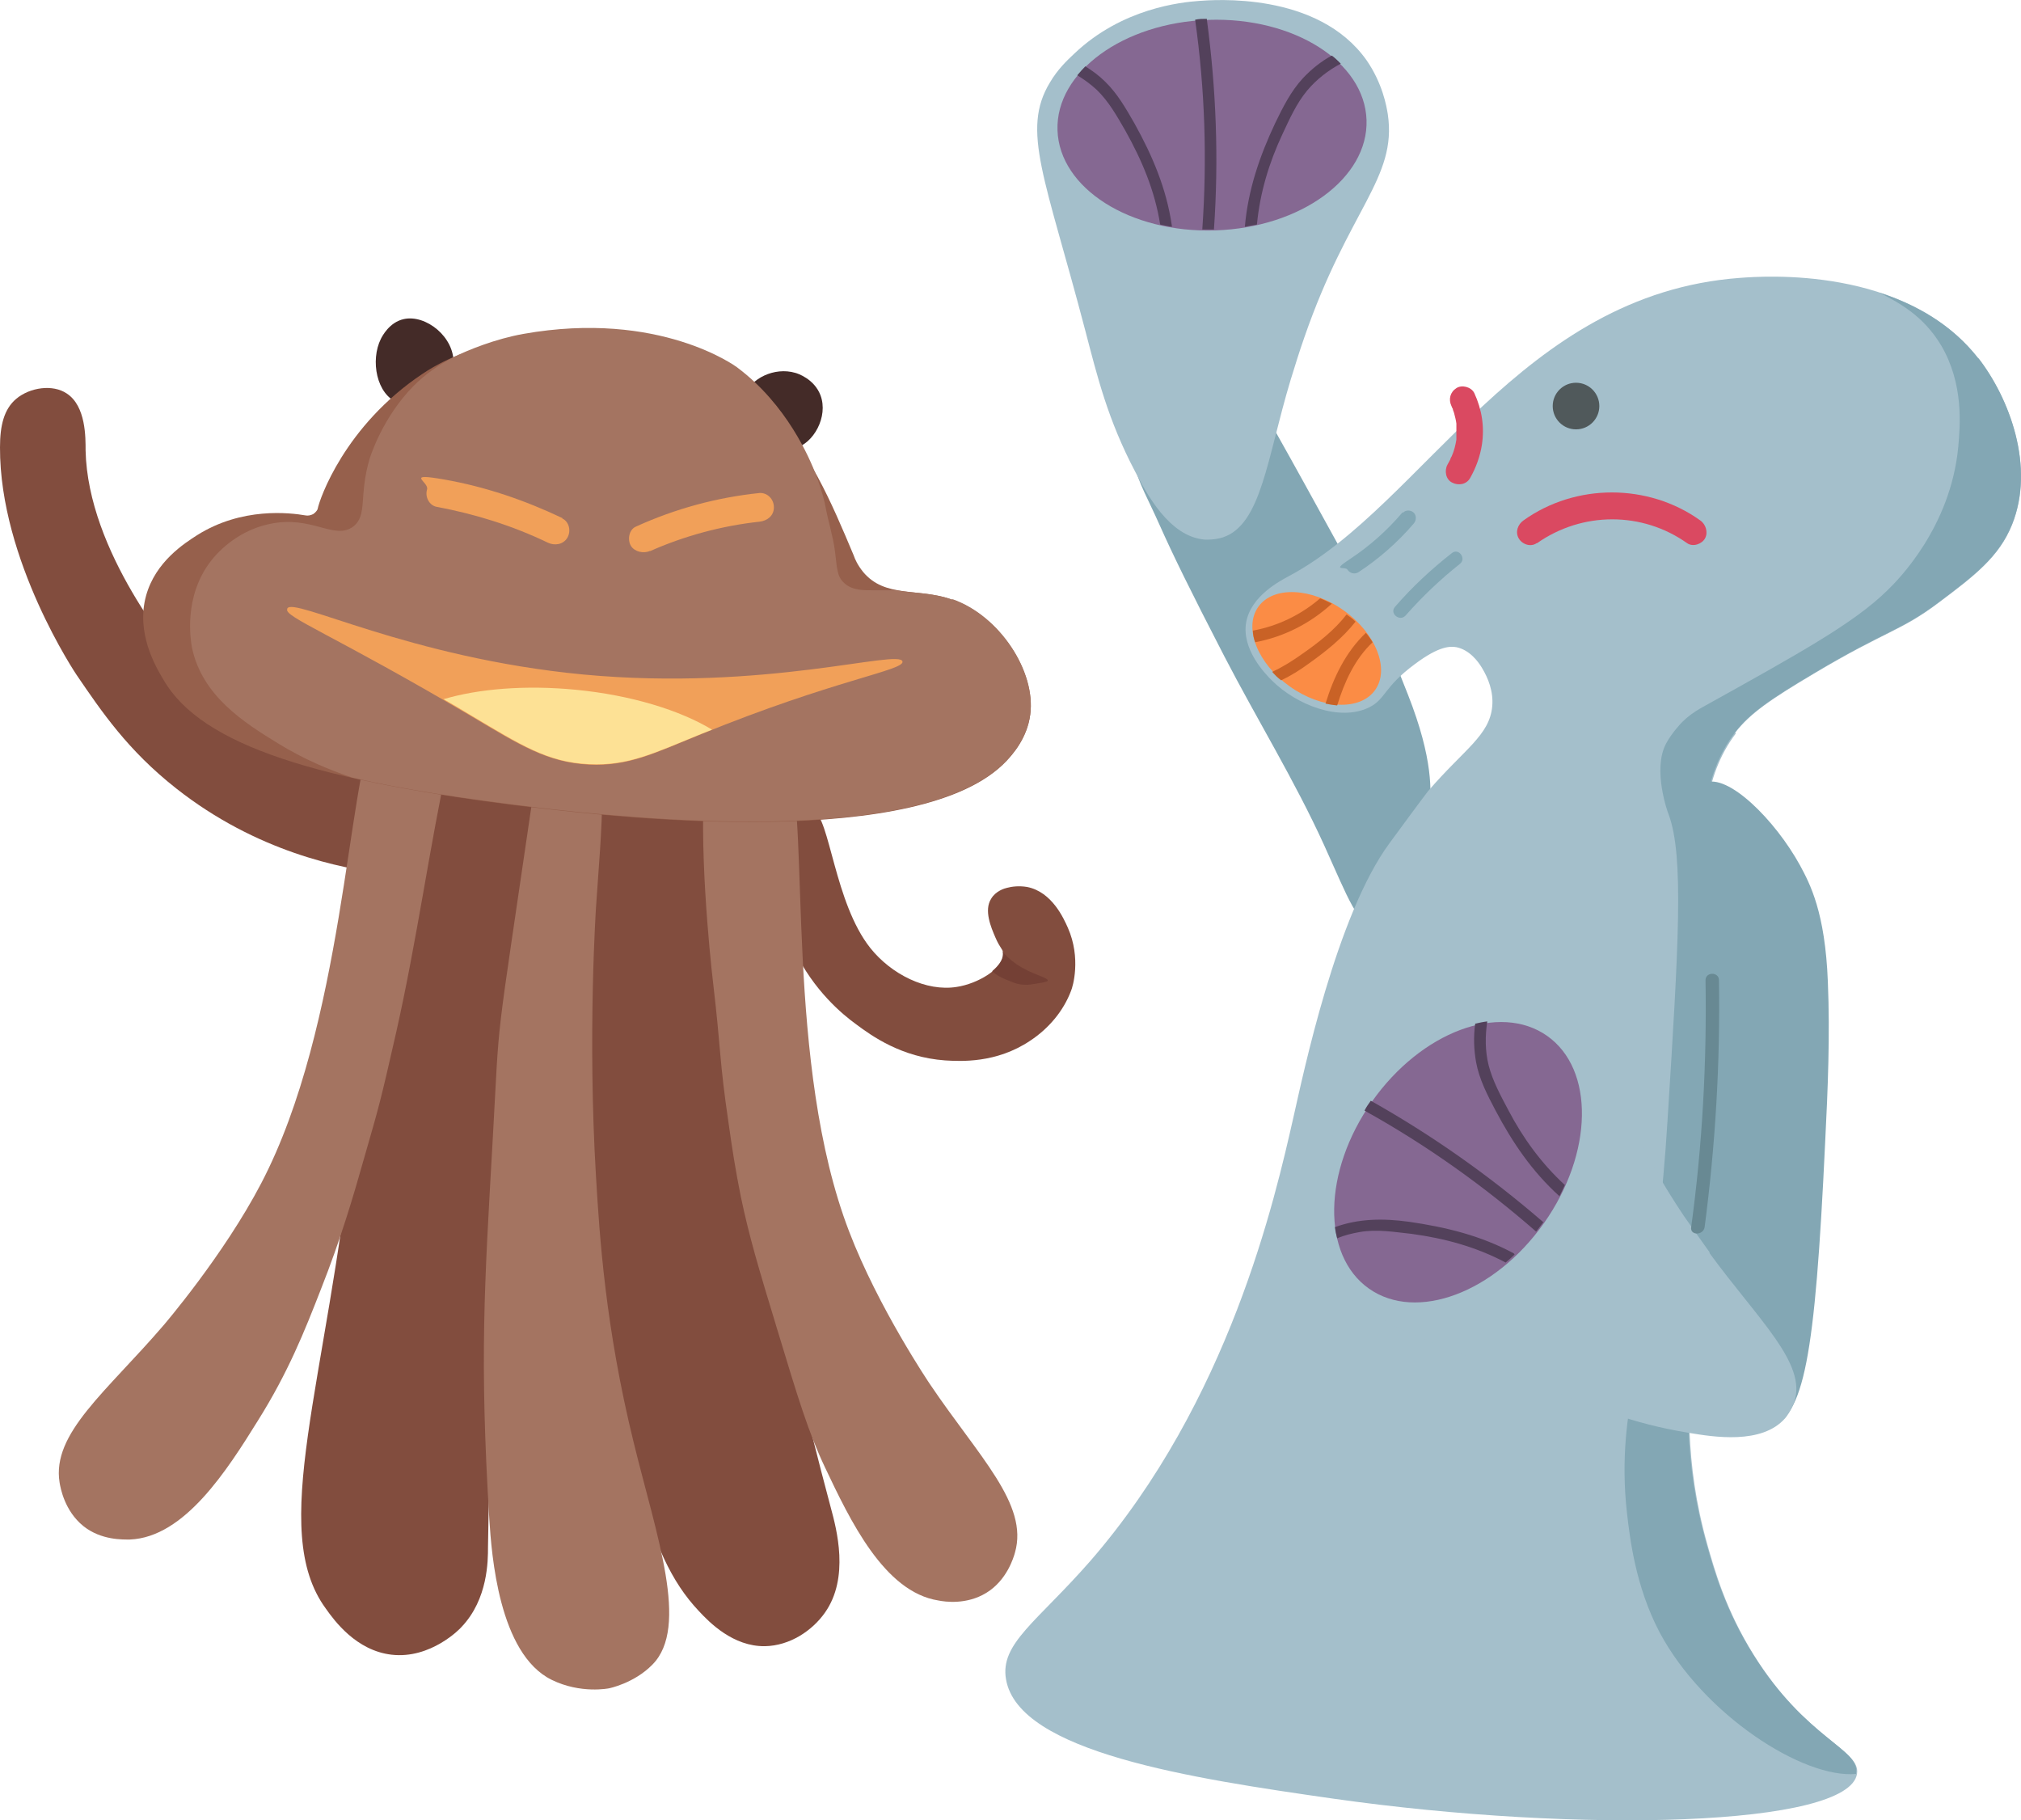 <?xml version="1.0" encoding="UTF-8"?>
<svg xmlns="http://www.w3.org/2000/svg" version="1.1" viewBox="0 0 451 406.1">
  <defs>
    <style>
      .cls-1 {
        fill: #f1a059;
      }

      .cls-2 {
        fill: #83a7b4;
      }

      .cls-3 {
        fill: #a47461;
      }

      .cls-4 {
        fill: #824d3e;
      }

      .cls-5 {
        fill: #688993;
      }

      .cls-6 {
        fill: #442b28;
      }

      .cls-7 {
        fill: #fb8c45;
      }

      .cls-8 {
        fill: none;
      }

      .cls-9 {
        fill: #50595b;
      }

      .cls-10 {
        fill: #96604c;
      }

      .cls-11 {
        fill: #744035;
      }

      .cls-12 {
        fill: #a4bfcb;
      }

      .cls-13 {
        fill: #da4961;
      }

      .cls-14 {
        fill: #fde195;
      }

      .cls-15 {
        fill: #53415b;
      }

      .cls-16 {
        fill: #c96226;
      }

      .cls-17 {
        fill: #856892;
      }
    </style>
  </defs>
  <!-- Generator: Adobe Illustrator 28.7.5, SVG Export Plug-In . SVG Version: 1.2.0 Build 176)  -->
  <g>
    <g id="_レイヤー_1">
      <g>
        <g>
          <g>
            <path class="cls-4" d="M179.3,180s1.2.4,2.2.8c3.7,1.7,4.7,20.6,12.7,30.7,4.7,5.9,12.5,9.8,19.3,8.7,4.7-.7,10.4-4.1,10.4-7.3,0-1.1-.7-1.2-1.8-3.8-.9-2.1-2.6-6-.9-8.6,1-1.7,3-2.3,3.5-2.4,1.1-.3,2.7-.5,4.5-.2,5.6,1.1,8.2,7.1,9.1,9.1,3,6.8,1.1,13.2.7,14.1-1.7,4.5-5,8.4-9.1,11.1-7.6,5.1-15.6,4.6-19,4.4-9.7-.7-16.3-5.4-19.9-8.1-2.9-2.1-9.4-7.4-13.8-16.6-7.4-15.3-4.7-32.2-1.8-32.8.7-.2,2.6.5,4,.9Z"/>
            <path class="cls-11" d="M223.8,213c0-.4,0-.6-.2-.9.8,1.1,1.9,2.1,3.2,3,3.3,2.3,7.2,3,7,3.7,0,.2-.8.4-2.2.6-1.2.2-2,.4-3.1.3-.3,0-1.3,0-2.9-.7-1.6-.6-3-1.2-4.2-2.3,1.4-1.2,2.4-2.5,2.4-3.8Z"/>
          </g>
          <path class="cls-4" d="M122.4,167.7c8.2,7.9,0,41.7-2,50.5,0,0-10.4,45.5-11.5,127,0,3,0,11.6-5.9,17.8-.3.4-6.9,7.2-15.6,6.2-7.9-.9-12.8-7.6-14.7-10.3-12.9-17.6.2-50.1,6.1-105.5,2.8-26.5,13.5-51.6,18.9-77.8.5-2.4,2-9.9,7.5-12.5,2.8-1.3,5.9-.9,7.1-.8,0,0,5.5.7,10.3,5.3Z"/>
          <path class="cls-4" d="M154.3,167.7c3.2,1.8,4.8,5.5,6.7,19.2.8,6.1,1.7,14.1,2.2,23.6-.2,16.1,1.4,28.7,2.6,36.6,1.6,10.2,7.8,45.2,19.6,89.3,1.3,4.8,4.2,15.6-1.3,23.4-2.8,4-7.8,7.4-13.4,7.5-7.1.1-12.4-5.3-14.8-7.9-12.1-12.8-16.1-34.9-24.4-90.1-1.5-10.2-3.4-32.6-1.7-47,1.1-9.8,3.3-12.7,1.5-29.7-.5-4.9-2.1-18.8,5.6-24.7,2.3-1.7,4.8-2.4,6.4-2.6,0,0,7.3.1,11,2.2Z"/>
          <path class="cls-4" d="M85.7,194.9c-9.4-1.1-28.4-4.8-46.4-19-10.8-8.5-16.6-17.1-22.2-25.3,0,0-17.2-25.5-17.1-50.8,0-4.9.9-8.5,3.6-10.8,3.1-2.6,8.2-3.3,11.3-1.2,4.3,2.8,4.2,9.9,4.2,12.7.5,22.6,19.5,45.2,23.2,49.6,5.1,6,17.5,18.3,43.3,23.7v21.1Z"/>
          <path class="cls-3" d="M83.5,162.6c-5.9,12-6.8,66.2-25.2,101.4-8.4,16.1-21.8,31.7-21.8,31.7-12.7,14.8-25,24.1-23.2,35.1.2,1.2,1.1,6.3,5.3,9.7,4,3.2,8.9,3,10.4,3,12.2-.5,21.7-15.5,28.6-26.6,6.7-10.7,10.3-19.7,14-29.2,4.5-11.4,7.2-20.6,9.8-29.8,3.2-11.1,3.5-12.1,7-27.5,4.7-20.9,7.4-41.2,11.8-61.7.2-1,.9-4.3-.8-7.1-1.8-2.9-5.8-4.6-9.2-4.1-3.7.6-6.2,3.7-6.8,4.9Z"/>
          <path class="cls-3" d="M176.1,171.2c4.5,12.6-.9,66.5,13.4,103.6,6.5,17,18,34,18,34,10.9,16.2,22.1,26.8,19,37.6-.3,1.1-1.8,6.2-6.4,9-4.4,2.7-9.2,2-10.7,1.7-12.1-1.9-19.7-17.9-25.3-29.7-3.7-7.8-6-15.4-10.6-30.6-4.2-13.8-6.3-20.8-8.2-29.9-1.2-6-1.9-10.5-2.7-16.2-2.1-14.2-1.7-16.4-3.4-30.8,0,0-2.9-23.9-2.2-42.1,0-2,.3-6.3,3.4-9.4,2.3-2.3,6.2-3.9,9.6-3,3.6,1,5.7,4.4,6.2,5.7Z"/>
          <path class="cls-3" d="M130.5,163.5c5.9,2,3.6,22.3,2.5,39,0,0-1.9,28.4,0,60,.8,13.4,2.1,33.7,8.4,59.3,5.1,20.9,12.5,41.2,4.2,49.6-4.1,4.2-9.7,5.3-9.7,5.3s-6.3,1.3-12.8-1.9c-11.8-5.8-13.4-28-13.9-35.8-2.2-35.8-1.1-52.1.7-83.8s.2-17.1,9.1-78.1c.4-2.9,1.6-10.1,6.7-12.8.6-.3,2.9-1.5,4.8-.9Z"/>
        </g>
        <g>
          <path class="cls-6" d="M101.2,81.2c.3-6-6.2-11.1-11.1-10-3.2.7-4.8,3.8-5.1,4.4-2.4,4.8-1,12.5,3.9,14.3,4.9,1.8,11.9-2.7,12.3-8.7Z"/>
          <path class="cls-6" d="M166.2,88.3c1.2-3.8,6.6-6.5,11.3-5.1.4.1,4.2,1.3,5.6,5,1.8,4.8-1.6,10.8-5.7,11.8-5.6,1.4-12.8-6.3-11.1-11.8Z"/>
          <path class="cls-10" d="M212.5,133.8c-7.6-2.7-15-.3-19.9-6.2-1.2-1.5-1.8-2.8-2.1-3.7-5-11.9-10.1-24-19.3-32.9-13.6-13.2-31.4-14.6-39.1-15.2-11.7-.9-26-.3-37.8,7.6-17.4,11.6-23,28-23.4,30.1,0,.2-.4.8-1,1.2-.6.3-1.2.4-1.7.3-3.5-.6-14.2-1.9-24.2,4.4-2.8,1.8-9.3,5.9-11.4,13.5-2.3,8.3,2.1,15.8,3.9,18.8,8.5,14.7,34.6,22.7,82.8,28.5,20.2,2.4,86.5,9.5,105.3-10.4,1.3-1.4,4.6-5,5.3-10.3,1.3-9.6-6.8-22-17.3-25.7Z"/>
          <path class="cls-3" d="M212.5,133.8c-4.4-1.6-8.7-1.4-12.5-2.1-2.4,0-4.4,0-5.4,0-1.7,0-4.6.1-6.4-1.8-1.5-1.5-1.4-3.4-1.9-7.1-.4-3.1-1.4-6.2-2-9.3-.2-1.3-.9-4.1-2.3-7.8-1.3-3.3-6.3-15.4-17.6-23.8,0,0-17.2-12.8-47.6-7.4-6.2,1.1-12.4,3.6-15.6,5.2-3.1,1.6-6.1,3.6-8.9,6.4-6.9,7-9.6,15.6-9.8,16.2-2.5,8.4-.4,12.7-3.7,15.2-4.2,3.1-9.2-2.6-18.6-.6-7.8,1.6-12.3,7.2-13,8.1-6.4,8.1-4.6,18-4.4,19.3,2.2,11,11.8,17,19.3,21.6,5.7,3.5,11.2,5.8,16.5,7.6,11.3,2.6,24.8,4.7,40.7,6.6,20.2,2.4,86.5,9.5,105.3-10.4,1.3-1.4,4.6-5,5.3-10.3,1.3-9.6-6.8-22-17.3-25.7Z"/>
          <path class="cls-1" d="M64.1,135.8c1.1-2.8,27.1,11,66.1,14.7,40.6,3.8,70.6-5.8,71.2-2.9.4,2-15.3,4.1-44.9,16.2-10.8,4.4-16.3,7.2-25.1,6.8-9.3-.5-15.3-4.3-26.4-10.9-30.5-18-41.7-22.1-40.9-23.8Z"/>
          <g>
            <path class="cls-14" d="M99,156c1.9,1.1,4,2.3,6.1,3.6,11.1,6.6,17.1,10.5,26.4,10.9,8.7.4,14.3-2.4,25.1-6.8.8-.3,1.5-.6,2.3-.9-7.1-4.3-18-7.7-30.4-8.9-11.3-1.1-21.8-.2-29.5,2.1Z"/>
            <path class="cls-8" d="M64.1,135.8c1.1-2.8,27.1,11,66.1,14.7,40.6,3.8,70.6-5.8,71.2-2.9.4,2-15.3,4.1-44.9,16.2-10.8,4.4-16.3,7.2-25.1,6.8-9.3-.5-15.3-4.3-26.4-10.9-30.5-18-41.7-22.1-40.9-23.8Z"/>
          </g>
        </g>
        <path class="cls-1" d="M125.5,115.6c-8.4-4-17.2-7-26.3-8.6s-3.4.5-3.9,2.2.5,3.6,2.2,3.9c8.6,1.6,16.9,4.2,24.8,8,1.5.7,3.4.4,4.3-1.1s.4-3.6-1.1-4.3h0Z"/>
        <path class="cls-1" d="M145,123c7.6-3.4,16.1-5.7,24.5-6.6,1.7-.2,3.2-1.3,3.2-3.2s-1.5-3.3-3.2-3.2c-9.6,1-18.8,3.5-27.6,7.5-1.6.7-1.9,3-1.1,4.3s2.8,1.8,4.3,1.1h0Z"/>
      </g>
      <g>
        <g>
          <path class="cls-2" d="M307,206.7c5.6,0,11.1-13.8,12-25.4.4-4.6.9-11.8-4.8-26.3-9.5-24.3-15-32.4-15-32.4-23.3-42.3-28.2-51.7-35.6-51.3-4,.3-7,3.3-8.1,4.5-7.6,8-3.9,22.4-2.6,27.3,1.3,5,3.2,8,5.9,14.1,2.9,6.5,6.8,14.5,14.4,29.2,7.3,14.1,15.7,27.7,22.3,42.2,5.3,11.7,7.6,18.2,11.4,18.1Z"/>
          <path class="cls-12" d="M288,84.8c1-3.2,1.9-6.2,3.1-9.6,9.9-28.6,20.7-35.4,18.6-49.7-.3-1.9-1.2-6.9-4.7-12C294.1-2,270.6,0,267.6.2c-4,.3-17.2,1.6-27.9,11.8-1.6,1.5-3.7,3.5-5.4,6.4-6.5,10.7-1,21.4,7.9,55.4,2.7,10.3,5,19.8,11.1,31.4,2.5,4.8,7.6,14.6,15.6,15.2.2,0,2.1.1,4-.5,8.6-2.9,9.8-17.5,15.1-35.1Z"/>
          <ellipse class="cls-17" cx="270.5" cy="27.7" rx="34.5" ry="23.5" transform="translate(-.8 9.2) rotate(-1.9)"/>
          <path class="cls-15" d="M269.3,4.2c-.9,0-1.7,0-2.6.2,2.2,15.5,2.7,31.2,1.6,46.8.9,0,1.7,0,2.6,0,1.1-15.7.5-31.4-1.6-47Z"/>
          <path class="cls-15" d="M280.5,50c.7-7.1,2.7-13.7,5.7-20.1,1.6-3.4,3.1-6.8,5.5-9.7,2.1-2.5,4.7-4.5,7.5-6-.6-.6-1.3-1.3-2-1.8-2.4,1.3-4.5,3-6.4,5-2.7,2.9-4.5,6.5-6.2,10-3.5,7.4-6.1,15-6.8,23.2.9-.2,1.8-.3,2.7-.5Z"/>
          <path class="cls-15" d="M261.5,50.5c0,0,0-.2,0-.2-1.2-8.2-4.3-15.5-8.3-22.7-1.9-3.3-3.8-6.7-6.6-9.4-1.3-1.3-2.8-2.4-4.4-3.4-.6.6-1.2,1.3-1.8,2,1.5.9,3,2,4.3,3.2,2.7,2.6,4.5,5.8,6.4,9.1,3.7,6.6,6.6,13.4,7.8,21,.9.2,1.8.4,2.7.5Z"/>
        </g>
        <g>
          <path class="cls-12" d="M387.2,163.5c3.3-4.3,8-7.5,17.6-13.2,16.1-9.6,19.3-9.4,27.8-15.8,8-6,13.5-10.2,16.4-17.4,5.2-12.9-.6-28.2-7.5-37.1-16.2-20.7-47.9-18.4-53.2-18-49,3.6-70.6,50.5-100.6,66.5-2,1.1-8.5,4.4-9.6,10.3-1.1,6.1,4.3,11.6,5.7,13,5.5,5.5,15.2,9.3,21.8,6,3.7-1.9,3.1-4.4,10.1-9.6,5.6-4.2,8-4,9.3-3.8,2.9.6,4.8,3.1,5.7,4.6,1.4,2.3,2.6,5.3,2.3,8.6-.6,6.5-6.2,9.5-14.3,18.9,0,0-.6.7-8.6,11.6-11.9,16.1-19.3,51.7-21.4,60.9-4.2,18.6-14.4,63.6-45.4,99.3-11.9,13.6-20.2,18.4-18.8,26.4,2.8,16.3,41.5,22.1,72.9,26.6,55.6,7.9,115.1,6.2,117-5.5.9-5.4-11.2-7.6-23-26.5-6.2-9.9-8.7-18.7-10.4-24.7-5.2-18.5-4.2-32.9-3.6-48.2,2.4-60.3,3.6-90.4,3.1-104.1-.2-6.3-.8-18.6,6.9-28.7Z"/>
          <path class="cls-13" d="M324,90.8c0,.1.1.3.2.4.2.5,0-.3,0,0s.2.6.3,1c.2.8.4,1.5.5,2.3,0-.4,0,0,0,.2s0,.4,0,.6c0,.4,0,.7,0,1.1s0,.8,0,1.2,0,.3,0,.5c0-.4,0-.2,0,0-.2,1.2-.5,2.5-1,3.6s0,.2-.1.4c-.1.4.2-.5,0-.2s-.2.5-.3.7c-.2.4-.4.7-.6,1.1-.7,1.3-.4,3.3,1.1,4,1.4.7,3.2.4,4-1.1,1.3-2.3,2.2-4.8,2.6-7.4.6-4,0-7.8-1.7-11.5-.7-1.4-2.8-1.9-4-1.1-1.4.9-1.8,2.5-1.1,4h0Z"/>
          <path class="cls-13" d="M343,121.2c10.1-7.1,23.5-7.1,33.5,0,1.3.9,3.3.2,4-1.1s.2-3.1-1.1-4c-11.6-8.3-27.8-8.3-39.4,0-1.3.9-1.9,2.6-1.1,4s2.7,2,4,1.1h0Z"/>
          <circle class="cls-9" cx="351.7" cy="90.6" r="5.2"/>
          <path class="cls-2" d="M313,114.3c-3.4,4-7.3,7.5-11.7,10.4s-1.1,1.6-.6,2.4c.5.8,1.6,1.1,2.4.6,4.6-3,8.8-6.7,12.4-10.9.6-.7.6-1.8,0-2.4-.6-.6-1.8-.7-2.4,0h0Z"/>
          <path class="cls-2" d="M324,123.4c-4.6,3.6-8.9,7.6-12.7,12-1.3,1.5,1.1,3.4,2.4,1.9,3.7-4.2,7.7-8,12.1-11.5,1.5-1.2-.3-3.6-1.8-2.4h0Z"/>
          <ellipse class="cls-7" cx="293.9" cy="144.9" rx="10.4" ry="16" transform="translate(5.2 299.8) rotate(-54.5)"/>
          <path class="cls-16" d="M298.4,157.4c1.6-5.2,3.9-10.3,7.9-14.1-.4-.7-.9-1.4-1.5-2.1-4.5,4.3-7.2,9.9-9,15.8.9.2,1.7.3,2.6.4Z"/>
          <path class="cls-16" d="M279.6,140.8c0,.8.2,1.7.5,2.5,6.4-1.2,12.3-4.2,17.1-8.6-.9-.5-1.7-.8-2.6-1.2-4.3,3.7-9.5,6.2-15,7.2Z"/>
          <path class="cls-16" d="M302.5,138.7c-.6-.6-1.3-1.1-2-1.6-2.7,3.5-6.3,6.3-9.9,8.8-2.1,1.5-4.3,2.9-6.7,4,.6.7,1.2,1.3,2,1.9,2.1-1,4.2-2.3,6.1-3.7,3.8-2.7,7.6-5.7,10.5-9.4Z"/>
          <path class="cls-2" d="M441.5,80c-5.9-7.6-14-12.1-22.1-14.7,4.3,2.2,9.8,5.1,13.8,11.8,5.1,8.7,4.2,18,3.8,22.6-1.7,18-13.5,29.8-15.9,32.1-7.4,7.2-18.7,13.5-41.2,26-2,1.1-3.4,2.2-4.5,3.3,0,0-2.2,2.2-3.6,4.8-3.1,5.8.4,15.5.6,15.9,3.4,9.3,2.2,29-.3,68.5-.9,15-3,35.1-7.7,59.1-1,5.9-2.8,15.6-1.3,28.4.6,5.1,1.8,16.1,7.3,26.5,9.8,18.3,32,32.6,43.8,31.5,0,0,0-.1,0-.2.9-5.4-11.2-7.6-23-26.5-6.2-9.9-8.7-18.7-10.4-24.7-5.2-18.5-4.2-32.9-3.6-48.2,2.4-60.3,3.6-90.4,3.1-104.1-.2-6.3-.8-18.6,6.9-28.7,3.3-4.3,8-7.5,17.6-13.2,16.1-9.6,19.3-9.4,27.8-15.8,8-6,13.5-10.2,16.4-17.4,5.2-12.9-.6-28.2-7.5-37.1Z"/>
        </g>
        <g>
          <path class="cls-2" d="M380.4,174.7c5.1-2.3,15.7,8.2,21.3,18.4,2.2,4.1,5.6,10.4,6.2,26,.5,11.9,0,23.8-.6,35.7-2.3,48.7-4.7,61-12.6,64-3.8,1.5-7.5.1-8.5-.2-8-2.8-13-13.5-13.4-27.3-.2-9.5-.7-19,.1-28.5,1.1-12.3,2.1-24.5,2.6-36.8.4-10.1,1.6-20,1.7-30.1.2-12.8-.4-19.7,3.1-21.2Z"/>
          <path class="cls-12" d="M381.5,279.4c-1.9-2.7-3.8-5.3-5.8-8.2-16.8-25.1-15.8-37.9-28.5-44.8-1.6-.9-6.2-3.2-12.4-3.4-18.9-.6-31.5,19.3-33.1,21.8-2.1,3.4-9.1,14.7-7.4,29.4.3,2.2.6,5,1.8,8.2,4.6,11.6,16.4,13.7,49,27.2,9.8,4.1,18.8,8,31.8,10.1,5.4.9,16.3,2.7,21.5-3.3.1-.1,1.3-1.6,2-3.6,2.9-8.6-8.1-18.4-18.9-33.2Z"/>
          <ellipse class="cls-17" cx="325.3" cy="258.9" rx="34.5" ry="23.5" transform="translate(-73.7 375.9) rotate(-54.8)"/>
          <path class="cls-15" d="M304.5,247.8c13.7,7.6,26.5,16.7,38.3,27,.5-.7,1.1-1.4,1.6-2.1-11.9-10.3-24.8-19.4-38.5-27.1-.5.7-1,1.4-1.4,2.2Z"/>
          <path class="cls-15" d="M348,266.9c.4-.8.8-1.6,1.2-2.5-5.2-4.8-9.3-10.4-12.6-16.7-1.7-3.2-3.5-6.5-4.4-10-.8-3.2-.8-6.6-.3-9.8-.9.1-1.8.3-2.7.5-.4,2.9-.3,5.8.2,8.6.7,3.8,2.5,7.3,4.3,10.7,3.8,7.2,8.2,13.7,14.3,19.2Z"/>
          <path class="cls-15" d="M337.9,279.7c-7.4-4-15.2-5.9-23.5-7.1-5.8-.8-11.3-.7-16.5,1.2.1.9.3,1.7.5,2.5,1.6-.7,3.3-1.1,5-1.4,3.9-.7,7.8,0,11.6.4,7.4,1,14.4,2.9,21,6.4.7-.6,1.4-1.2,2-1.8,0,0-.1-.1-.2-.2Z"/>
          <path class="cls-5" d="M380.6,218.7c.3,18.4-.7,36.8-3.2,55.1-.3,1.9,2.7,1.9,3,0,2.4-18.3,3.5-36.7,3.2-55.1,0-1.9-3-1.9-3,0h0Z"/>
        </g>
      </g>
    </g>
  </g>
</svg>